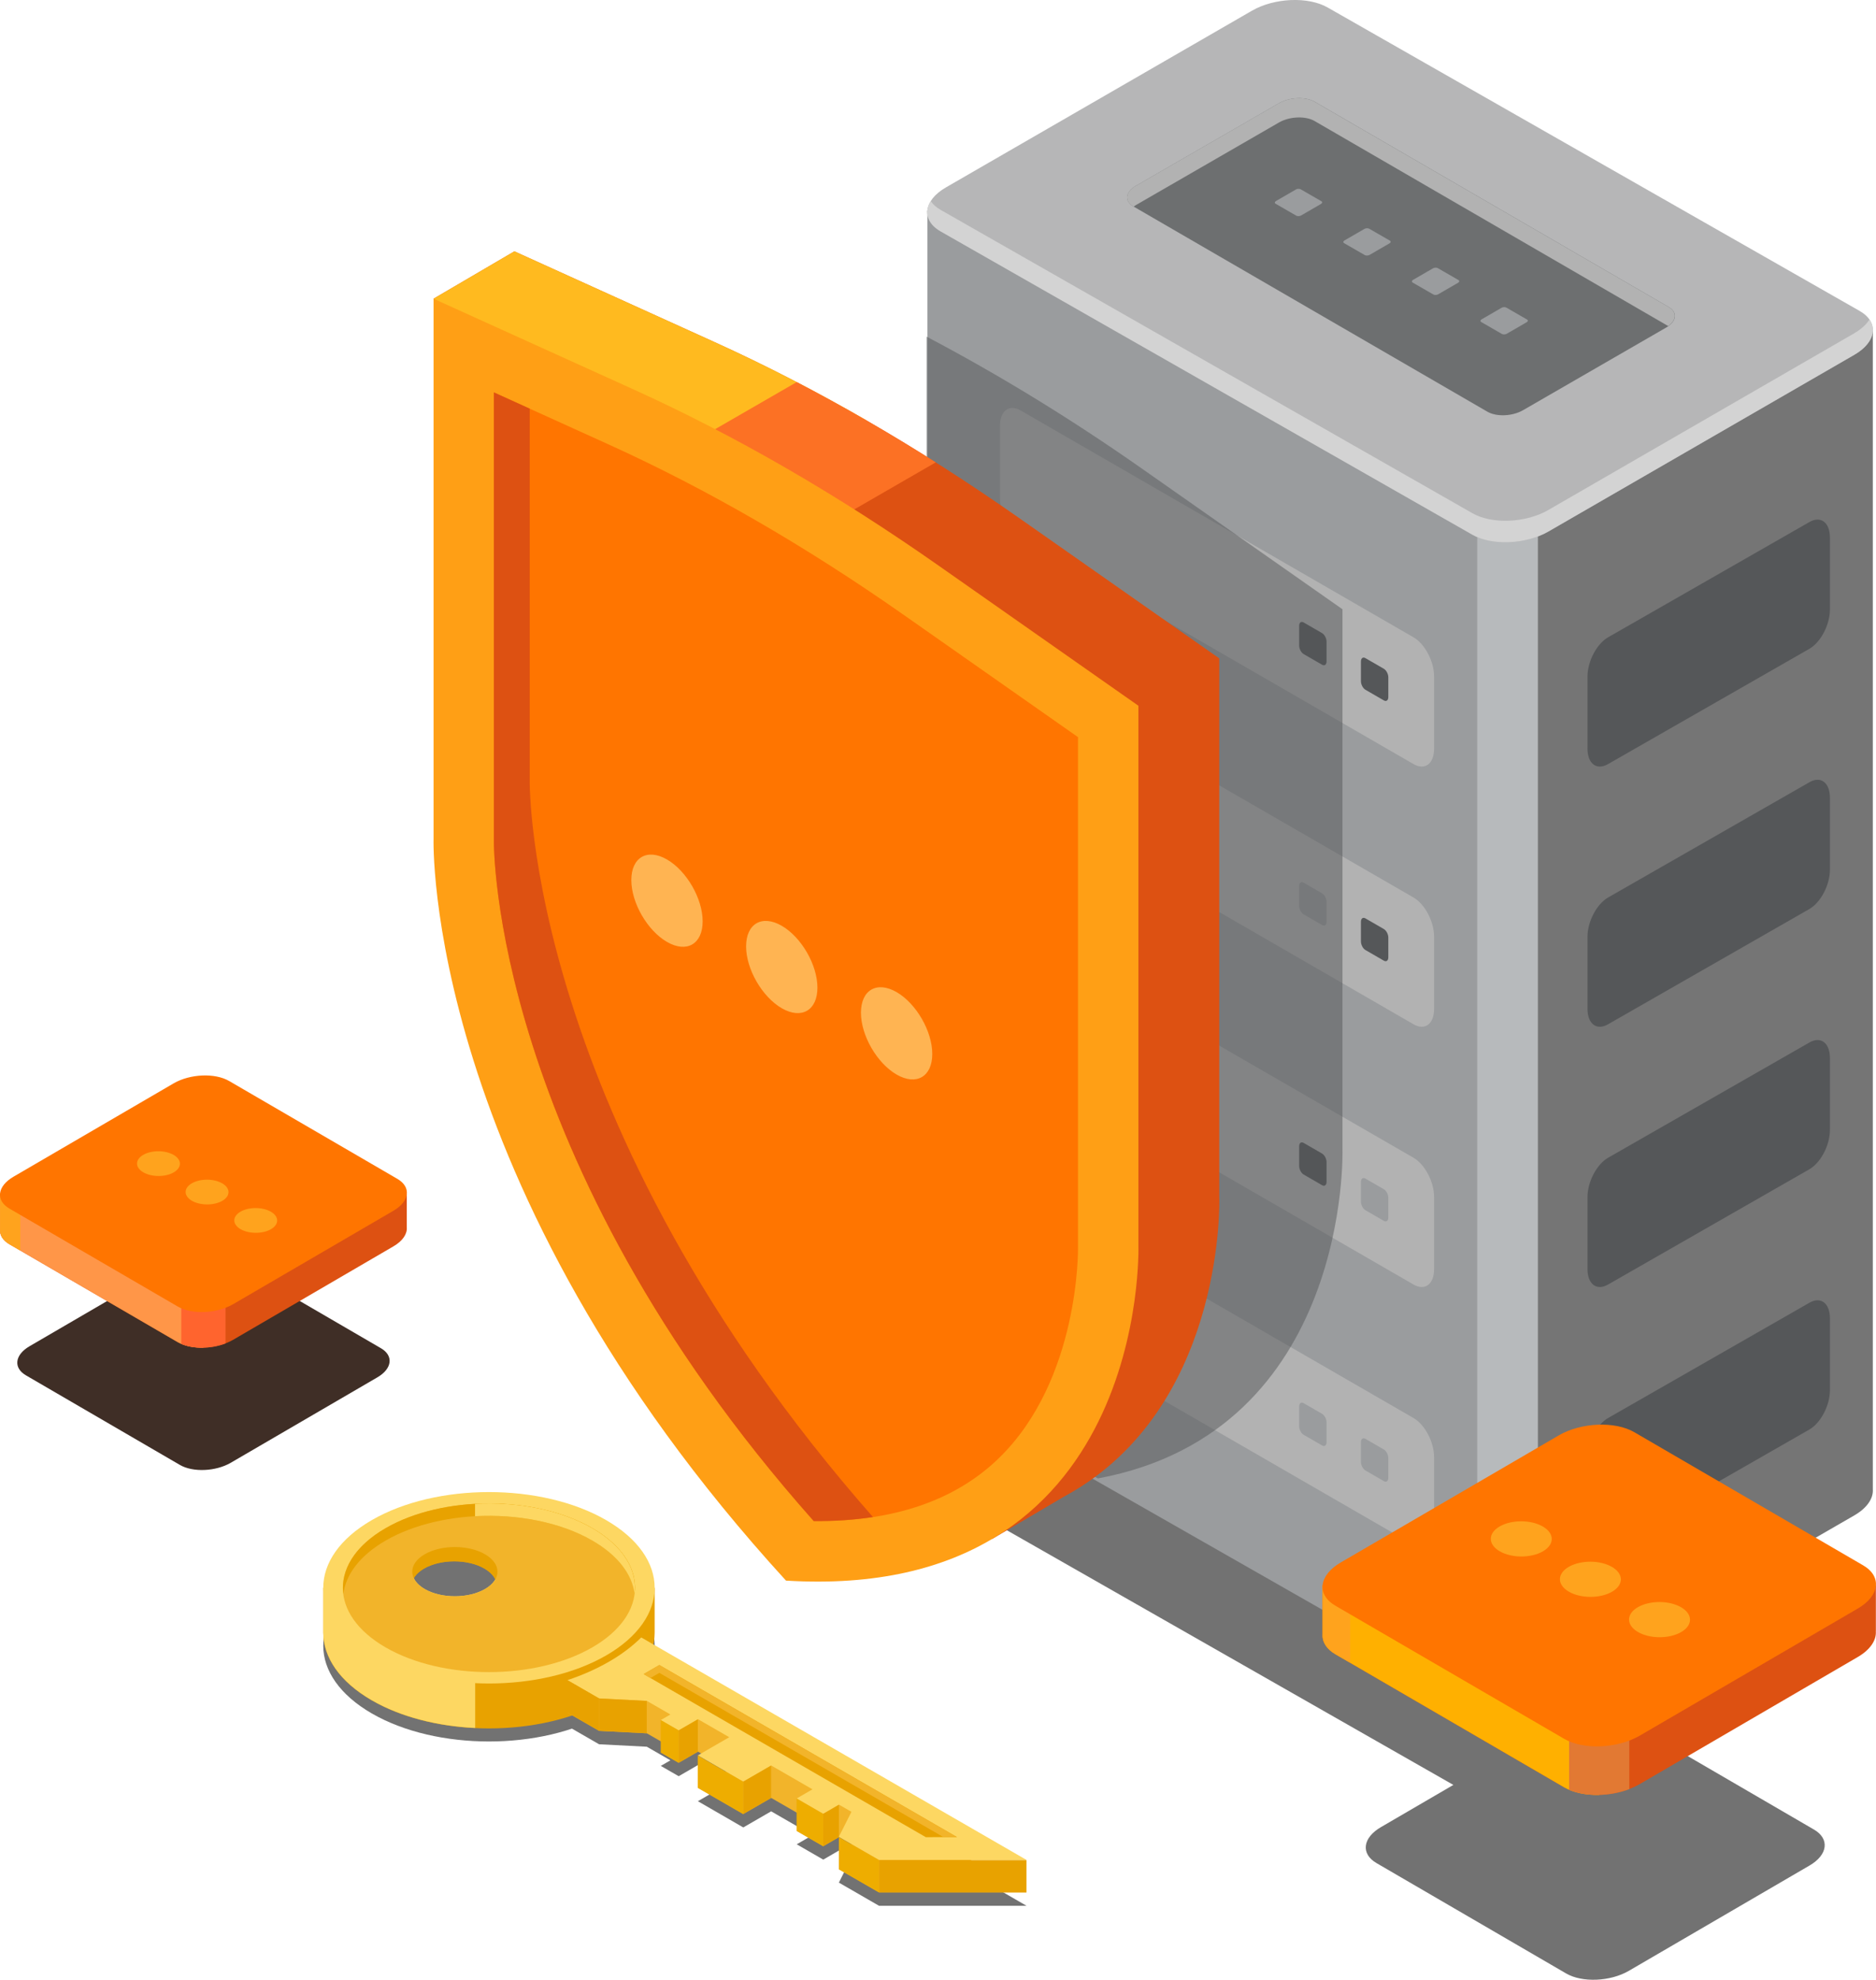 <?xml version="1.0" encoding="UTF-8"?>
<svg id="Layer_2" data-name="Layer 2" xmlns="http://www.w3.org/2000/svg" viewBox="0 0 306.13 322.99">
  <defs>
    <style>
      .cls-1 {
        fill: #dd5112;
      }

      .cls-2 {
        fill: #e8a200;
      }

      .cls-3 {
        fill: #727272;
      }

      .cls-4, .cls-5 {
        fill: #555759;
      }

      .cls-6 {
        fill: #ffb000;
      }

      .cls-7 {
        fill: #eead00;
      }

      .cls-8 {
        fill: #757575;
      }

      .cls-9 {
        fill: #ff9648;
      }

      .cls-10 {
        fill: #fdd762;
      }

      .cls-11 {
        fill: #ffa31d;
      }

      .cls-12 {
        fill: #9a9c9e;
      }

      .cls-13 {
        fill: #e27933;
      }

      .cls-14 {
        fill: #ff7500;
      }

      .cls-15 {
        fill: #fc7124;
      }

      .cls-16 {
        fill: #3f2e26;
      }

      .cls-17 {
        fill: #ffba1f;
      }

      .cls-18 {
        fill: #b6b6b7;
      }

      .cls-19 {
        fill: #ff9f15;
      }

      .cls-20 {
        fill: #b7babc;
      }

      .cls-21 {
        fill: #ff642e;
      }

      .cls-22 {
        fill: #f2b42a;
      }

      .cls-23 {
        fill: #ffb452;
      }

      .cls-24 {
        fill: #d3d3d3;
      }

      .cls-25 {
        fill: #6d6f70;
      }

      .cls-5 {
        opacity: .5;
      }

      .cls-26 {
        fill: #b2b2b2;
      }
    </style>
  </defs>
  <g id="_ÎÓÈ_1" data-name="—ÎÓÈ_1">
    <g>
      <g>
        <g>
          <path class="cls-3" d="M239.46,292.51l-80.92-46.14c-2.96-1.71-2.59-4.69.83-6.67l46.56-26.88c3.42-1.97,8.59-2.19,11.55-.48l80.92,46.14c2.96,1.71,2.59,4.69-.83,6.67l-46.56,26.88c-3.42,1.97-8.59,2.19-11.55.48Z"/>
          <path class="cls-8" d="M305.61,242.95h0V54.05l-75.1-19.65-13.83-7.99c-3.17-1.83-8.72-1.6-12.39.51l-12.91,7.45-40.05-.02,11.86,182.36c-.09,1.24.6,2.44,2.13,3.32l74.94,56.55c3.17,1.83,8.72,1.6,12.39-.51l49.94-28.84c2.11-1.22,3.13-2.8,3.02-4.27Z"/>
          <path class="cls-12" d="M210.93,25.18c-2.32.06-4.73.64-6.64,1.74l-12.91,7.45-40.05-.02v189.41c-.09,1.24.6,2.44,2.13,3.32l86.8,49.5c1.53.88,3.6,1.28,5.75,1.23l.9-190.59-35.97-62.03Z"/>
          <path class="cls-20" d="M241.06,276.97c2.74,1.17,6.7,1.11,9.9-.11V84.96h-9.9v192.01Z"/>
          <path class="cls-18" d="M240.26,87.23l-86.8-49.5c-3.17-1.83-2.78-5.03.89-7.15L204.29,1.75c3.67-2.12,9.21-2.35,12.39-.51l86.8,49.5c3.17,1.83,2.78,5.03-.89,7.15l-49.94,28.84c-3.67,2.12-9.21,2.35-12.39.51Z"/>
          <path class="cls-24" d="M302.59,54.37l-49.94,28.84c-3.67,2.12-9.21,2.35-12.39.51l-86.8-49.5c-.71-.41-1.23-.89-1.58-1.41-1.09,1.75-.6,3.66,1.58,4.92l86.8,49.5c3.17,1.83,8.72,1.6,12.39-.51l49.94-28.84c2.85-1.64,3.71-3.94,2.47-5.75-.5.8-1.32,1.57-2.47,2.23Z"/>
          <g>
            <path class="cls-25" d="M242.72,67.17l-57.79-33.5c-1.49-.86-1.3-2.36.42-3.35l23.37-13.49c1.72-.99,4.31-1.1,5.8-.24l57.79,33.5c1.49.86,1.3,2.36-.42,3.35l-23.37,13.49c-1.72.99-4.31,1.1-5.8.24Z"/>
            <g>
              <path class="cls-12" d="M211.52,35.18l-3.35-1.93c-.21-.12-.18-.33.06-.46l3.23-1.87c.24-.14.6-.15.8-.03l3.35,1.93c.21.12.18.33-.06.46l-3.23,1.87c-.24.14-.6.15-.8.03Z"/>
              <path class="cls-12" d="M222.7,41.61l-3.35-1.93c-.21-.12-.18-.33.06-.46l3.23-1.87c.24-.14.6-.15.8-.03l3.35,1.93c.21.12.18.33-.06.46l-3.23,1.87c-.24.14-.6.15-.8.03Z"/>
              <path class="cls-12" d="M233.89,48.04l-3.35-1.93c-.21-.12-.18-.33.06-.46l3.23-1.87c.24-.14.6-.15.8-.03l3.35,1.93c.21.12.18.33-.06.46l-3.23,1.87c-.24.14-.6.15-.8.03Z"/>
              <path class="cls-12" d="M245.08,54.48l-3.35-1.93c-.21-.12-.18-.33.06-.46l3.23-1.87c.24-.14.6-.15.8-.03l3.35,1.93c.21.12.18.33-.06.46l-3.23,1.87c-.24.14-.6.15-.8.03Z"/>
            </g>
            <path class="cls-26" d="M184.92,33.67l.07.04c.11-.08.22-.16.35-.24l23.37-13.49c1.72-.99,4.31-1.1,5.8-.24l57.72,33.46c1.37-.98,1.44-2.31.07-3.11l-57.79-33.5c-1.49-.86-4.08-.75-5.8.24l-23.37,13.49c-1.72.99-1.9,2.49-.42,3.35Z"/>
          </g>
          <g>
            <path class="cls-26" d="M230.67,124.66l-64.14-37.03c-1.85-1.07-3.35-3.93-3.35-6.4v-11.75c0-2.47,1.5-3.6,3.35-2.53l64.14,37.03c1.85,1.07,3.35,3.93,3.35,6.4v11.75c0,2.47-1.5,3.6-3.35,2.53Z"/>
            <g>
              <path class="cls-4" d="M225.82,114.27l-3.01-1.74c-.4-.23-.73-.86-.73-1.39v-3.22c0-.54.33-.78.73-.55l3.01,1.74c.4.23.73.86.73,1.39v3.22c0,.54-.33.78-.73.55Z"/>
              <path class="cls-4" d="M215.74,108.45l-3.01-1.74c-.4-.23-.73-.86-.73-1.39v-3.22c0-.54.33-.78.73-.55l3.01,1.74c.4.23.73.86.73,1.39v3.22c0,.54-.33.78-.73.55Z"/>
            </g>
          </g>
          <g>
            <path class="cls-26" d="M230.67,167.11l-64.14-37.03c-1.85-1.07-3.35-3.93-3.35-6.4v-11.75c0-2.47,1.5-3.6,3.35-2.53l64.14,37.03c1.85,1.07,3.35,3.93,3.35,6.4v11.75c0,2.47-1.5,3.6-3.35,2.53Z"/>
            <g>
              <path class="cls-4" d="M225.82,156.73l-3.01-1.74c-.4-.23-.73-.86-.73-1.39v-3.22c0-.54.33-.78.73-.55l3.01,1.74c.4.23.73.86.73,1.39v3.22c0,.54-.33.78-.73.55Z"/>
              <path class="cls-12" d="M215.74,150.91l-3.01-1.74c-.4-.23-.73-.86-.73-1.39v-3.22c0-.54.33-.78.73-.55l3.01,1.74c.4.23.73.86.73,1.39v3.22c0,.54-.33.78-.73.55Z"/>
            </g>
          </g>
          <g>
            <path class="cls-26" d="M230.67,209.57l-64.14-37.03c-1.85-1.07-3.35-3.93-3.35-6.4v-11.75c0-2.47,1.5-3.6,3.35-2.53l64.14,37.03c1.85,1.07,3.35,3.93,3.35,6.4v11.75c0,2.47-1.5,3.6-3.35,2.53Z"/>
            <g>
              <path class="cls-12" d="M225.82,199.18l-3.01-1.74c-.4-.23-.73-.86-.73-1.39v-3.22c0-.54.33-.78.73-.55l3.01,1.74c.4.23.73.86.73,1.39v3.22c0,.54-.33.78-.73.55Z"/>
              <path class="cls-4" d="M215.74,193.36l-3.01-1.74c-.4-.23-.73-.86-.73-1.39v-3.22c0-.54.33-.78.73-.55l3.01,1.74c.4.23.73.86.73,1.39v3.22c0,.54-.33.78-.73.55Z"/>
            </g>
          </g>
          <g>
            <path class="cls-26" d="M230.67,252.03l-64.14-37.03c-1.85-1.07-3.35-3.93-3.35-6.4v-11.75c0-2.47,1.5-3.6,3.35-2.53l64.14,37.03c1.85,1.07,3.35,3.93,3.35,6.4v11.75c0,2.47-1.5,3.6-3.35,2.53Z"/>
            <g>
              <path class="cls-12" d="M225.82,241.64l-3.01-1.74c-.4-.23-.73-.86-.73-1.39v-3.22c0-.54.33-.78.73-.55l3.01,1.74c.4.23.73.86.73,1.39v3.22c0,.54-.33.78-.73.55Z"/>
              <path class="cls-12" d="M215.74,235.82l-3.01-1.74c-.4-.23-.73-.86-.73-1.39v-3.22c0-.54.33-.78.73-.55l3.01,1.74c.4.23.73.86.73,1.39v3.22c0,.54-.33.78-.73.55Z"/>
            </g>
          </g>
        </g>
        <g>
          <path class="cls-4" d="M262.4,124.66l32.86-18.81c1.85-1.07,3.35-3.93,3.35-6.4v-11.75c0-2.47-1.5-3.6-3.35-2.53l-32.86,18.81c-1.85,1.07-3.35,3.93-3.35,6.4v11.75c0,2.47,1.5,3.6,3.35,2.53Z"/>
          <path class="cls-4" d="M262.4,167.11l32.86-18.81c1.85-1.07,3.35-3.93,3.35-6.4v-11.75c0-2.47-1.5-3.6-3.35-2.53l-32.86,18.81c-1.85,1.07-3.35,3.93-3.35,6.4v11.75c0,2.47,1.5,3.6,3.35,2.53Z"/>
          <path class="cls-4" d="M262.4,209.57l32.86-18.81c1.85-1.07,3.35-3.93,3.35-6.4v-11.75c0-2.47-1.5-3.6-3.35-2.53l-32.86,18.81c-1.85,1.07-3.35,3.93-3.35,6.4v11.75c0,2.47,1.5,3.6,3.35,2.53Z"/>
          <path class="cls-4" d="M262.4,252.03l32.86-18.81c1.85-1.07,3.35-3.93,3.35-6.4v-11.75c0-2.47-1.5-3.6-3.35-2.53l-32.86,18.81c-1.85,1.07-3.35,3.93-3.35,6.4v11.75c0,2.47,1.5,3.6,3.35,2.53Z"/>
        </g>
      </g>
      <path class="cls-5" d="M219.07,99.4l-32.69-22.92c-11.69-8.2-23.46-15.39-35.19-21.56v168.22c-.09,1.24.6,2.44,2.13,3.32l25.84,14.74c41.32-7.69,39.91-53.72,39.91-53.72v-88.07Z"/>
      <path class="cls-3" d="M255.58,321.97l-30.95-18.01c-2.61-1.51-2.28-4.14.73-5.88l29.5-17.19c3.02-1.74,7.58-1.93,10.19-.42l30.95,18.01c2.61,1.51,2.28,4.14-.73,5.88l-29.5,17.19c-3.02,1.74-7.58,1.93-10.19.42Z"/>
      <g>
        <path class="cls-3" d="M98.91,257.46c-10.56-6.1-27.68-6.1-38.24,0-10.56,6.1-10.56,15.98,0,22.08,10.56,6.1,27.68,6.1,38.24,0,10.56-6.1,10.56-15.98,0-22.08ZM79.14,268.7c-2.72,1.57-7.12,1.57-9.83,0s-2.72-4.11,0-5.68c2.72-1.57,7.12-1.57,9.83,0,2.72,1.57,2.72,4.11,0,5.68Z"/>
        <path class="cls-3" d="M104.62,274.64c-1.41,1.4-3.15,2.73-5.23,3.93-2.08,1.2-4.37,2.21-6.8,3.02l5.17,2.98,7.79.4,3.85,2.22-1.57.91,2.92,1.68,3.15-1.82,5.1,2.94-5.12,2.96,3.76,2.17,3.65,2.11,4.55-2.63,6.74,3.89-2.57,1.49,4.33,2.5,2.57-1.49,2.03,1.17-2.05,4.07,6.55,3.78h24.07s-62.89-36.31-62.89-36.31Z"/>
      </g>
      <g>
        <path class="cls-2" d="M106.83,266.35v-7.31l-2.15,1.22c-1.32-1.79-3.23-3.47-5.77-4.93-10.56-6.1-27.68-6.1-38.24,0-2.93,1.69-5.04,3.67-6.35,5.79l-1.57-2.07v7.31c0,4,2.63,8,7.92,11.05,10.56,6.1,27.68,6.1,38.24,0,5.29-3.05,7.92-7.05,7.92-11.05ZM79.04,261.58c-2.72,1.57-7.12,1.57-9.83,0-2.72-1.57-2.72-4.11,0-5.68,2.72-1.57,7.12-1.57,9.83,0,2.72,1.57,2.72,4.11,0,5.68Z"/>
        <path class="cls-10" d="M77.53,272.11l-11.67-5.75-10.37-6.85c-.44.52-.83,1.05-1.16,1.6l-1.57-2.07v7.31c0,4,2.63,8,7.92,11.05,4.7,2.72,10.71,4.22,16.86,4.51v-9.8Z"/>
        <path class="cls-10" d="M98.91,248c-10.56-6.1-27.68-6.1-38.24,0-10.56,6.1-10.56,15.98,0,22.08,10.56,6.1,27.68,6.1,38.24,0,10.56-6.1,10.56-15.98,0-22.08ZM79.14,259.25c-2.72,1.57-7.12,1.57-9.83,0s-2.72-4.11,0-5.68c2.72-1.57,7.12-1.57,9.83,0,2.72,1.57,2.72,4.11,0,5.68Z"/>
        <path class="cls-2" d="M84.44,251.86h-14.68c-1.34.31-2.65.68-3.91,1.12v12.44h18.58v-13.56ZM79.04,261.58c-2.72,1.57-7.12,1.57-9.83,0-2.72-1.57-2.72-4.11,0-5.68,2.72-1.57,7.12-1.57,9.83,0,2.72,1.57,2.72,4.11,0,5.68Z"/>
        <path class="cls-22" d="M96.64,249.31c-9.31-5.37-24.4-5.37-33.71,0-9.31,5.37-9.31,14.09,0,19.46,9.31,5.37,24.4,5.37,33.71,0,9.31-5.37,9.31-14.09,0-19.46ZM79.14,259.25c-2.72,1.57-7.12,1.57-9.83,0s-2.72-4.11,0-5.68c2.72-1.57,7.12-1.57,9.83,0,2.72,1.57,2.72,4.11,0,5.68Z"/>
        <path class="cls-2" d="M62.94,251.33c9.31-5.37,24.4-5.37,33.71,0,4.21,2.43,6.51,5.54,6.91,8.72.49-3.85-1.81-7.8-6.91-10.74-9.31-5.37-24.4-5.37-33.71,0-5.1,2.94-7.4,6.89-6.91,10.74.4-3.18,2.7-6.29,6.91-8.72Z"/>
        <g>
          <path class="cls-22" d="M104.62,272.45c-1.41,1.4-3.15,2.73-5.23,3.93-2.08,1.2-4.37,2.21-6.8,3.02l5.17,2.98,7.79.4,3.85,2.22-1.57.91,2.92,1.68,3.15-1.82,5.1,2.94-5.12,2.96,3.76,2.17,3.65,2.11,4.55-2.63,6.74,3.89-2.57,1.49,4.33,2.5,2.57-1.49,2.03,1.17-2.05,4.07,6.55,3.78h24.07s-62.89-36.31-62.89-36.31Z"/>
          <path class="cls-10" d="M104.62,267.16c-1.41,1.4-3.15,2.73-5.23,3.93-2.08,1.2-4.37,2.21-6.8,3.02l5.17,2.98,7.79.4,3.85,2.22-1.57.91,2.92,1.68,3.15-1.82,5.1,2.94-5.12,2.96,3.76,2.17,3.65,2.11,4.55-2.63,6.74,3.89-2.57,1.49,4.33,2.5,2.57-1.49,2.03,1.17-2.05,4.07,6.55,3.78h24.07s-62.89-36.31-62.89-36.31Z"/>
          <rect class="cls-2" x="143.43" y="303.47" width="24.07" height="5.28"/>
          <polygon class="cls-2" points="134.32 301.21 134.32 295.93 136.89 294.44 136.89 299.73 134.32 301.21"/>
          <polygon class="cls-7" points="129.99 293.43 129.99 298.71 134.32 301.21 134.32 295.93 129.99 293.43"/>
          <polygon class="cls-2" points="125.82 288.05 125.82 293.34 121.27 295.96 121.27 290.68 125.82 288.05"/>
          <polygon class="cls-7" points="113.86 286.4 113.86 291.68 121.27 295.96 121.27 290.68 113.86 286.4"/>
          <polygon class="cls-7" points="136.89 299.73 136.88 304.97 143.43 308.75 143.43 303.47 136.89 299.73"/>
          <polygon class="cls-7" points="110.74 282.31 110.74 287.6 107.82 285.91 107.82 280.63 110.74 282.31"/>
          <polygon class="cls-2" points="97.75 277.1 97.75 282.38 105.54 282.78 105.54 277.5 97.75 277.1"/>
          <polygon class="cls-2" points="151.08 299.73 105.03 273.12 107.59 271.64 156.16 299.71 151.08 299.73"/>
          <polygon class="cls-22" points="107.59 272.92 153.96 299.72 156.16 299.71 107.59 271.64 105.03 273.12 106.14 273.76 107.59 272.92"/>
          <polygon class="cls-2" points="97.75 282.38 97.75 277.1 92.58 274.11 92.58 279.4 97.75 282.38"/>
          <polygon class="cls-2" points="113.88 280.5 113.88 285.78 110.74 287.6 110.74 282.31 113.88 280.5"/>
        </g>
        <path class="cls-10" d="M96.64,249.31c-5.23-3.02-12.29-4.34-19.12-3.97v2.02c6.83-.37,13.89.95,19.12,3.97,4.21,2.43,6.51,5.54,6.91,8.72.49-3.85-1.81-7.8-6.91-10.74Z"/>
      </g>
      <g>
        <path class="cls-1" d="M306.11,266.13h0v-7.48l-39.71-.02h.27c-3.15-1.83-8.65-1.6-12.29.5l1.18-.49-39.74-.02v7.98c-.09,1.23.6,2.42,2.11,3.29l37.32,21.71c3.15,1.82,8.65,1.59,12.29-.51l35.57-20.73c2.1-1.21,3.11-2.78,2.99-4.24Z"/>
        <path class="cls-6" d="M260.98,257.41c-2.31.06-4.7.64-6.59,1.73l1.18-.49-39.74-.02v7.98c-.09,1.23.6,2.42,2.11,3.29l37.32,21.71c1.51.87,3.57,1.27,5.7,1.22l.02-35.42Z"/>
        <path class="cls-11" d="M220.33,258.62h-4.5s0,7.98,0,7.98c-.09,1.23.6,2.42,2.11,3.29l2.39,1.38v-12.65Z"/>
        <path class="cls-13" d="M256.05,292c2.72,1.16,6.65,1.1,9.82-.11v-10.45h-9.82v10.56Z"/>
        <path class="cls-14" d="M255.26,283.69l-37.32-21.71c-3.15-1.82-2.75-4.99.88-7.09l35.57-20.73c3.64-2.1,9.14-2.33,12.29-.51l37.32,21.71c3.15,1.82,2.75,4.99-.88,7.09l-35.57,20.73c-3.64,2.1-9.14,2.33-12.29.51Z"/>
      </g>
      <g>
        <path class="cls-11" d="M251.75,253.11c-1.95,1.11-5.09,1.1-7.03-.03-1.94-1.13-1.93-2.95.02-4.06,1.95-1.11,5.09-1.1,7.03.03,1.94,1.13,1.93,2.95-.02,4.06Z"/>
        <path class="cls-11" d="M263.03,259.7c-1.95,1.11-5.09,1.1-7.03-.03s-1.93-2.95.02-4.06,5.09-1.1,7.03.03c1.94,1.13,1.93,2.95-.02,4.06Z"/>
        <path class="cls-11" d="M274.31,266.28c-1.95,1.11-5.09,1.1-7.03-.03-1.94-1.13-1.93-2.95.02-4.06,1.95-1.11,5.09-1.1,7.03.03,1.94,1.13,1.93,2.95-.02,4.06Z"/>
      </g>
      <path class="cls-1" d="M198.96,195.48v-88.07l-32.69-22.92c-16.5-11.57-33.14-21.18-49.64-28.66l-32.69-14.82-13.2,7.73,14.61,10.59v68.94s-1.79,56.2,57.51,121.06c7.63.47,14.24-.1,19.98-1.42l-.98,3.19,11.61-6.84c1-.54,1.96-1.11,2.89-1.7l.16-.1h0c23.42-15.15,22.45-46.97,22.45-46.97Z"/>
      <path class="cls-17" d="M141.39,68.58c-8.26-4.77-16.53-9.03-24.76-12.76l-32.69-14.82-13.2,7.73,14.61,10.59v41.62l56.04-32.35Z"/>
      <path class="cls-15" d="M130,62.34l-27.55,15.9,22.69,13.1,27.56-15.91c-7.56-4.79-15.14-9.16-22.7-13.1Z"/>
      <path class="cls-19" d="M185.77,203.21v-88.07l-32.69-22.92c-16.5-11.57-33.14-21.18-49.64-28.66l-32.69-14.82v88.07s-1.79,56.2,57.51,121.06c59.3,3.62,57.51-54.65,57.51-54.65Z"/>
      <path class="cls-14" d="M162.98,237.91c-7.13,6.92-17.28,10.38-30.2,10.24-52.74-59.41-52.2-110.57-52.19-111.04v-73.09s18.77,8.51,18.77,8.51c15.92,7.22,32.09,16.56,48.06,27.75l28.49,19.98v83.25c.01.21.29,21.58-12.93,34.4Z"/>
      <path class="cls-1" d="M86.44,127.32v-60.65s-5.84-2.65-5.84-2.65v73.09c-.02.48-.55,51.64,52.18,111.04,3.42.04,6.64-.19,9.67-.65-56.59-64.42-56.03-119.67-56.01-120.19Z"/>
      <g>
        <path class="cls-23" d="M140.49,165.22c0,3.71,2.61,8.23,5.82,10.09,3.22,1.86,5.82.35,5.82-3.36s-2.61-8.23-5.82-10.09c-3.22-1.86-5.82-.35-5.82,3.36Z"/>
        <path class="cls-23" d="M121.75,154.4c0,3.71,2.61,8.23,5.82,10.09,3.22,1.86,5.82.35,5.82-3.36s-2.61-8.23-5.82-10.09c-3.22-1.86-5.82-.35-5.82,3.36Z"/>
        <path class="cls-23" d="M103.02,143.58c0,3.71,2.61,8.23,5.82,10.09,3.22,1.86,5.82.35,5.82-3.36s-2.61-8.23-5.82-10.09c-3.22-1.86-5.82-.35-5.82,3.36Z"/>
      </g>
      <g>
        <path class="cls-16" d="M29.36,239l-25.11-14.61c-2.12-1.22-1.85-3.36.59-4.77l23.93-13.94c2.45-1.41,6.15-1.57,8.27-.34l25.11,14.61c2.12,1.22,1.85,3.36-.59,4.77l-23.93,13.94c-2.45,1.41-6.15,1.57-8.27.34Z"/>
        <path class="cls-1" d="M66.38,200.24h0v-5.5l-29.19-.02h.2c-2.32-1.34-6.36-1.18-9.03.37l.86-.36-29.21-.02v5.87c-.07.9.44,1.78,1.55,2.42l27.44,15.96c2.32,1.34,6.36,1.17,9.03-.37l26.15-15.24c1.54-.89,2.29-2.04,2.2-3.12Z"/>
        <path class="cls-9" d="M33.2,193.83c-1.69.04-3.45.47-4.84,1.27l.86-.36-29.21-.02v5.87c-.07.9.44,1.78,1.55,2.42l27.44,15.96c1.11.64,2.63.93,4.19.9v-26.04Z"/>
        <path class="cls-11" d="M3.32,194.72H.01S.01,200.59.01,200.59c-.07.9.44,1.78,1.55,2.42l1.76,1.01v-9.3Z"/>
        <path class="cls-21" d="M29.58,219.26c2,.86,4.89.81,7.22-.08v-7.68h-7.22v7.76Z"/>
        <path class="cls-14" d="M29,213.15l-27.44-15.96c-2.32-1.34-2.02-3.67.65-5.22l26.15-15.24c2.67-1.54,6.72-1.71,9.03-.37l27.44,15.96c2.32,1.34,2.03,3.67-.65,5.22l-26.15,15.24c-2.67,1.54-6.72,1.71-9.03.37Z"/>
        <g>
          <path class="cls-11" d="M28.33,191.28c-1.37.78-3.58.77-4.95-.02-1.36-.8-1.36-2.07.01-2.86,1.37-.78,3.58-.77,4.95.02,1.36.8,1.36,2.07-.01,2.86Z"/>
          <path class="cls-11" d="M36.26,195.92c-1.37.78-3.58.77-4.95-.02-1.36-.8-1.36-2.07.01-2.86,1.37-.78,3.58-.77,4.95.02,1.36.8,1.36,2.07-.01,2.86Z"/>
          <path class="cls-11" d="M44.2,200.55c-1.37.78-3.58.77-4.95-.02-1.36-.8-1.36-2.07.01-2.86,1.37-.78,3.58-.77,4.95.02,1.36.8,1.36,2.07-.01,2.86Z"/>
        </g>
      </g>
    </g>
  </g>
</svg>